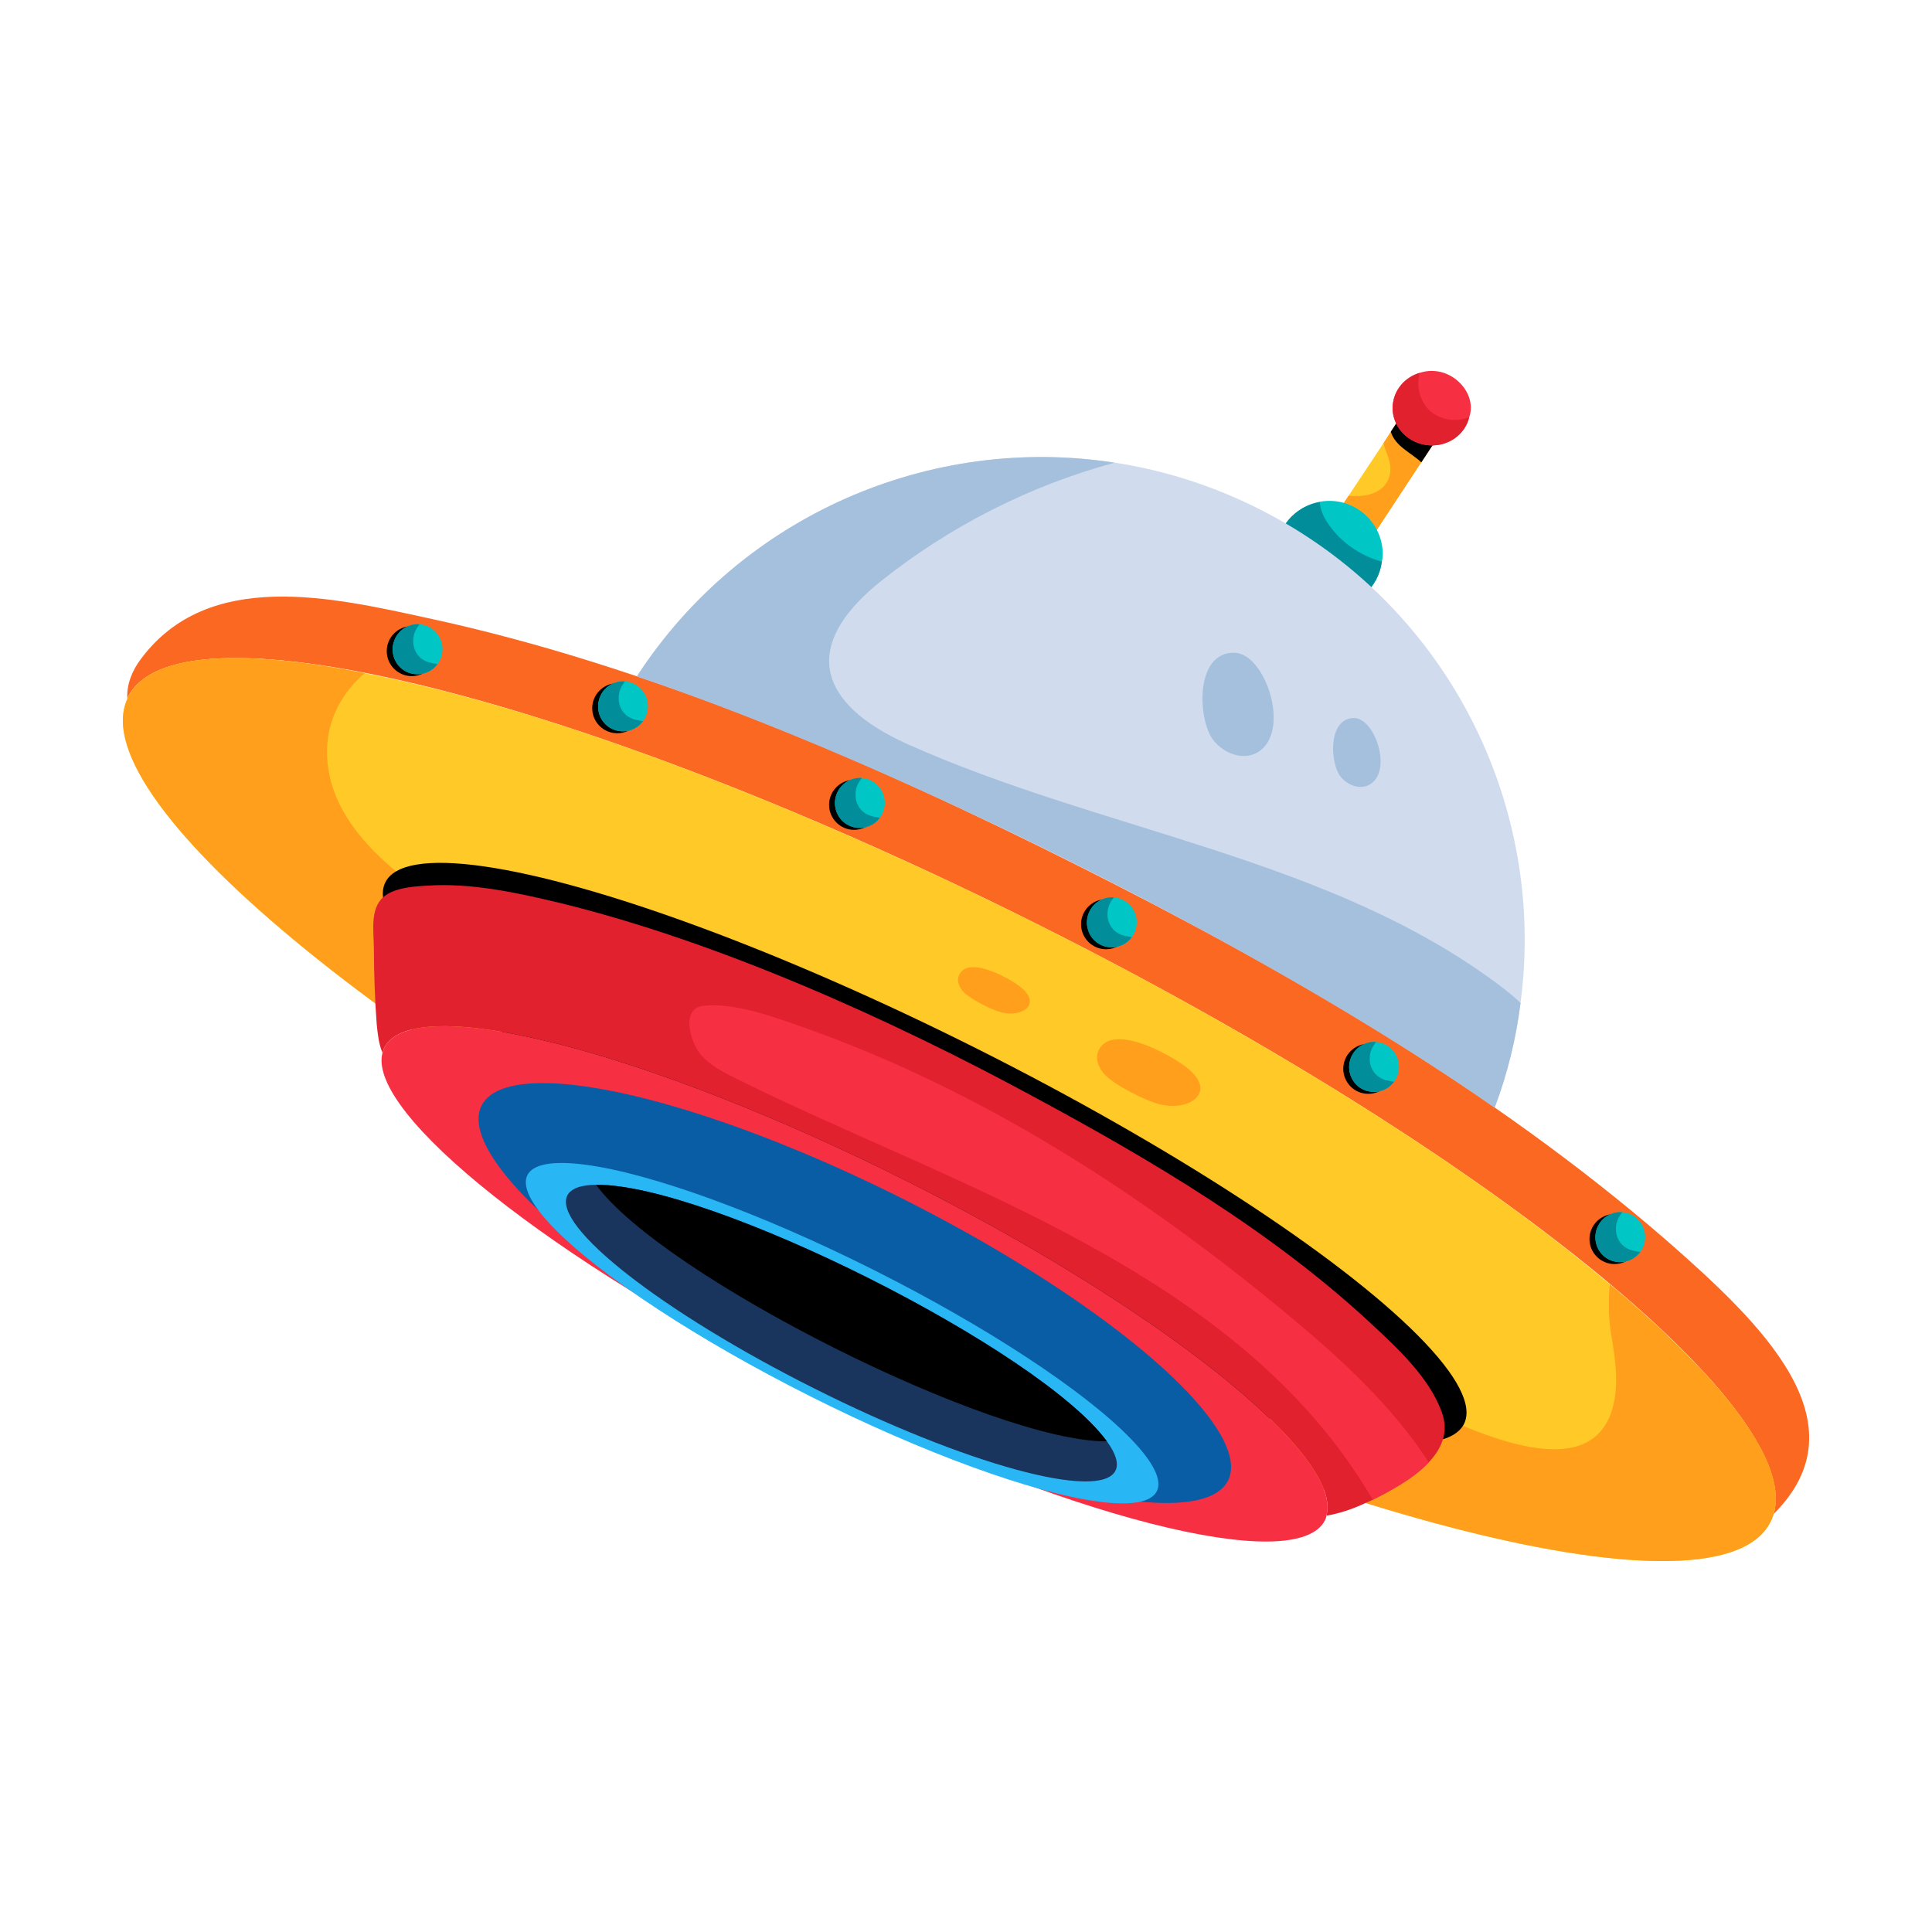 <svg xmlns="http://www.w3.org/2000/svg" id="Layer_1" viewBox="0 0 55 55"><g id="_x31_1"><g><path d="m40.927 12.451c-.066.1-2.183 3.319-2.117 3.219l-1.012-.662c.389-.587 1.668-2.513 1.586-2.389.064-.1.595-.93.531-.83z" fill="#ffca28"></path></g><g><path d="m40.927 12.451c-.068.103-2.16 3.283-2.029 3.084-.439-.155-.771-.491-.825-.941l.32-.482c.904.087 1.237-.385 1.184-.861-.027-.222-.145-.419-.192-.633.064-.1.595-.93.531-.83z" fill="#ff9f1c"></path></g><g><path d="m40.928 12.455-.465.707c-.288-.271-.748-.458-.869-.872l.326-.496z"></path></g><g><path d="m39.363 15.778c0 .067-.008.143-.025.211-.093.742-.726 1.308-1.493 1.308-.844 0-1.519-.675-1.519-1.519 0-.864.709-1.519 1.519-1.519.835 0 1.519.683 1.519 1.519z" fill="#00c6c5"></path></g><g><path d="m39.337 15.989c-.093.742-.726 1.308-1.493 1.308-.844 0-1.519-.675-1.519-1.519 0-.742.532-1.367 1.249-1.485.008.211.11.439.236.616.354.523.911.911 1.527 1.08z" fill="#018e9a"></path></g><g><path d="m42.549 31.534c-6.468-4.522-17.113-9.832-24.42-12.277 3.778-5.816 11.379-7.95 17.698-4.776 5.378 2.701 8.211 8.437 7.459 14.069-.125 1.007-.367 2.003-.737 2.985z" fill="#d0dcee"></path></g><g><path d="m50.489 43.104c.889-3.043-8.261-10.416-20.842-16.735-12.914-6.486-24.558-9.409-26.007-6.524-.01.02-.015.029-.015.054-.029-.408.139-.815.39-1.144 1.92-2.575 5.44-1.753 8.164-1.159 6.329 1.358 12.71 4.135 18.517 7.051 5.895 2.961 11.764 6.345 16.733 10.653 2.743 2.398 5.666 5.208 3.06 7.804z" fill="#fb6822"></path></g><g><path d="m50.4 43.329c-1.449 2.885-13.093-.038-25.997-6.519-12.836-6.447-22.109-13.992-20.778-16.912 0-.025.005-.034.015-.054.621-1.236 3.101-1.404 6.744-.68 10.062 1.94 26.867 10.171 35.442 17.395 1.654 1.384 5.539 4.852 4.575 6.771z" fill="#ffca28"></path></g><g><path d="m50.4 43.329c-1.449 2.885-13.093-.038-25.997-6.519-12.836-6.447-22.109-13.992-20.778-16.912 0-.025.005-.034.015-.054.621-1.236 3.101-1.404 6.744-.68-.6.51-1.004 1.216-1.064 1.997-.176 2.234 2.002 3.869 3.94 5.002 8.723 5.118 17.756 9.692 26.986 13.799 1.433.646 5.029 2.514 5.672.084.168-.653.071-1.341-.045-2.014-.083-.496-.092-.992-.046-1.473 1.654 1.384 5.539 4.852 4.575 6.771z" fill="#ff9f1c"></path></g><g><ellipse cx="26.307" cy="32.831" rx="3.323" ry="17.173" transform="matrix(.449 -.894 .894 .449 -14.839 41.604)"></ellipse></g><g><path d="m39.081 42.695c-.098.049-.187.078-.27.122-.334.152-.688.269-1.052.332.504-1.713-4.748-5.912-11.961-9.534-7.389-3.711-14.046-5.408-14.859-3.788-.025.049-.039.103-.049.147-.108-.251-.137-.536-.166-.821-.053-.702-.076-1.415-.08-2.117.001-.54-.15-1.267.391-1.586.329-.191.771-.215 1.14-.239 1.257-.081 2.563.206 3.781.498 4.489 1.101 9.361 3.287 13.456 5.505 3.376 1.818 6.805 3.848 9.619 6.465.745.694 1.652 1.53 2.009 2.508.437 1.161-.862 1.955-1.959 2.506z" fill="#e2212e"></path></g><g><path d="m37.72 43.277c-.808 1.609-7.465-.087-14.864-3.803-7.154-3.593-12.392-7.772-11.971-9.49 0 0 0 0 .005-.01.01-.044.025-.098.049-.147.813-1.619 7.47.077 14.859 3.788 7.213 3.623 12.465 7.821 11.961 9.534-0.0.049-.02.088-.04.128z" fill="#f72f43"></path></g><g><ellipse cx="24.316" cy="36.813" fill="#095da4" rx="3.01" ry="11.886" transform="matrix(.449 -.894 .894 .449 -19.494 42.02)"></ellipse></g><g><ellipse cx="23.954" cy="37.955" fill="#28b6f4" rx="2.012" ry="10.021" transform="matrix(.449 -.894 .894 .449 -20.714 42.326)"></ellipse></g><g><path d="m31.755 41.867c-.439.873-4.282-.184-8.59-2.348-4.308-2.164-7.452-4.615-7.013-5.488.099-.196.384-.299.816-.303 3.231-.028 12.636 4.695 14.543 7.304.255.349.343.639.244.835z" fill="#19345d"></path></g><g><path d="m31.511 41.032c-3.232.028-12.636-4.695-14.543-7.304 3.231-.028 12.636 4.695 14.543 7.304z"></path></g><g><path d="m42.549 31.534c-6.468-4.522-17.113-9.832-24.42-12.277 2.979-4.587 8.356-6.9 13.6-6.085-2.432.659-4.728 1.828-6.705 3.416-2.238 1.823-1.722 3.447.783 4.583 5.584 2.51 12.056 3.228 16.936 6.921.186.143.368.295.544.458-.125 1.007-.367 2.003-.737 2.985z" fill="#a5c0dd"></path></g><g><path d="m40.674 41.628c-.413.456-1.067.803-1.593 1.068-3.814-6.542-11.965-8.925-18.145-12.001-.353-.177-.716-.36-.981-.665-.289-.33-.602-1.322.076-1.399.894-.092 2.023.328 2.837.614 5.094 1.797 9.715 4.781 13.864 8.241 1.466 1.216 2.917 2.559 3.941 4.142z" fill="#f72f43"></path></g><g><g><circle cx="11.722" cy="18.536" r=".712"></circle></g><g><path d="m12.521 18.8c-.178.355-.605.495-.958.318-.343-.172-.485-.6-.308-.953.178-.355.611-.492.948-.322.353.177.495.605.318.958z" fill="#00c6c5"></path></g><g><path d="m12.456 18.903c-.202.28-.58.372-.894.215-.343-.172-.485-.6-.308-.953.133-.265.418-.417.688-.392-.103.132-.177.28-.178.451-.015.226.102.457.294.565.123.074.26.094.398.114z" fill="#018e9a"></path></g></g><g><g><circle cx="17.571" cy="20.162" r=".712"></circle></g><g><path d="m18.369 20.425c-.178.355-.605.495-.958.318-.343-.172-.485-.6-.308-.953.178-.355.611-.492.948-.322.353.177.495.605.318.958z" fill="#00c6c5"></path></g><g><path d="m18.305 20.528c-.202.28-.58.372-.894.215-.343-.172-.485-.6-.308-.953.133-.265.418-.417.688-.392-.103.132-.177.28-.178.451-.015.226.102.457.294.565.123.074.26.094.398.114z" fill="#018e9a"></path></g></g><g><g><circle cx="24.314" cy="22.912" r=".712"></circle></g><g><path d="m25.112 23.175c-.178.355-.605.495-.958.318-.343-.172-.485-.6-.308-.953.178-.355.611-.492.948-.322.353.177.495.605.318.958z" fill="#00c6c5"></path></g><g><path d="m25.048 23.278c-.202.28-.58.372-.894.215-.343-.172-.485-.6-.308-.953.133-.265.418-.417.688-.392-.103.132-.177.28-.178.451-.015.226.102.457.294.565.123.074.26.094.398.114z" fill="#018e9a"></path></g></g><g><g><circle cx="31.487" cy="26.311" r=".712"></circle></g><g><path d="m32.285 26.574c-.178.355-.605.495-.958.318-.343-.172-.485-.6-.308-.953.178-.355.611-.492.948-.322.353.177.495.605.318.958z" fill="#00c6c5"></path></g><g><path d="m32.221 26.677c-.202.28-.58.372-.894.215-.343-.172-.485-.6-.308-.953.133-.265.418-.417.688-.392-.103.132-.177.28-.178.451-.015.226.102.457.294.565.123.074.26.094.398.114z" fill="#018e9a"></path></g></g><g><g><circle cx="38.952" cy="30.427" r=".712"></circle></g><g><path d="m39.75 30.69c-.178.355-.605.495-.958.318-.343-.172-.485-.6-.308-.953.178-.355.611-.492.948-.322.353.177.495.605.318.958z" fill="#00c6c5"></path></g><g><path d="m39.686 30.793c-.202.28-.58.372-.894.215-.343-.172-.485-.6-.308-.953.133-.265.418-.417.688-.392-.103.132-.177.28-.178.451-.015.226.102.457.294.565.123.074.26.094.398.114z" fill="#018e9a"></path></g></g><g><g><circle cx="45.961" cy="35.273" r=".712"></circle></g><g><path d="m46.759 35.536c-.178.355-.605.495-.958.318-.343-.172-.485-.6-.308-.953.178-.355.611-.492.948-.322.353.177.495.605.318.958z" fill="#00c6c5"></path></g><g><path d="m46.695 35.639c-.202.28-.58.372-.894.215-.343-.172-.485-.6-.308-.953.133-.265.418-.417.688-.392-.103.132-.177.28-.178.451-.015.226.102.457.294.565.123.074.26.094.398.114z" fill="#018e9a"></path></g></g><g><path d="m34.531 21.057c.285.384.844.604 1.259.367.989-.567.241-2.822-.645-2.842-1.133-.026-1.05 1.889-.614 2.476z" fill="#a5c0dd"></path></g><g><path d="m38.15 22.092c.19.256.563.403.839.244.666-.382.153-1.881-.43-1.895-.755-.017-.7 1.259-.409 1.65z" fill="#a5c0dd"></path></g><g><path d="m27.286 27.805c-.045.143.028.312.145.435.188.198.786.51 1.091.584.579.14 1.116-.23.567-.696-.354-.3-1.6-.968-1.803-.324z" fill="#ff9f1c"></path></g><g><path d="m31.249 29.974c-.065.206.041.449.209.626.27.285 1.13.733 1.569.839.832.202 1.605-.331.815-1-.509-.432-2.301-1.392-2.593-.465z" fill="#ff9f1c"></path></g><g><path d="m41.825 11.875c-.114.492-.591.835-1.13.803-.615-.037-1.083-.538-1.048-1.12.027-.455.345-.816.767-.943.851-.282 1.661.552 1.412 1.26z" fill="#f72f43"></path></g><g><path d="m41.825 11.875c-.114.492-.591.835-1.13.803-.615-.037-1.083-.538-1.048-1.12.027-.455.345-.816.767-.943-.098.358-.004.769.25 1.038.295.297.771.384 1.162.222z" fill="#e2212e"></path></g></g></svg>